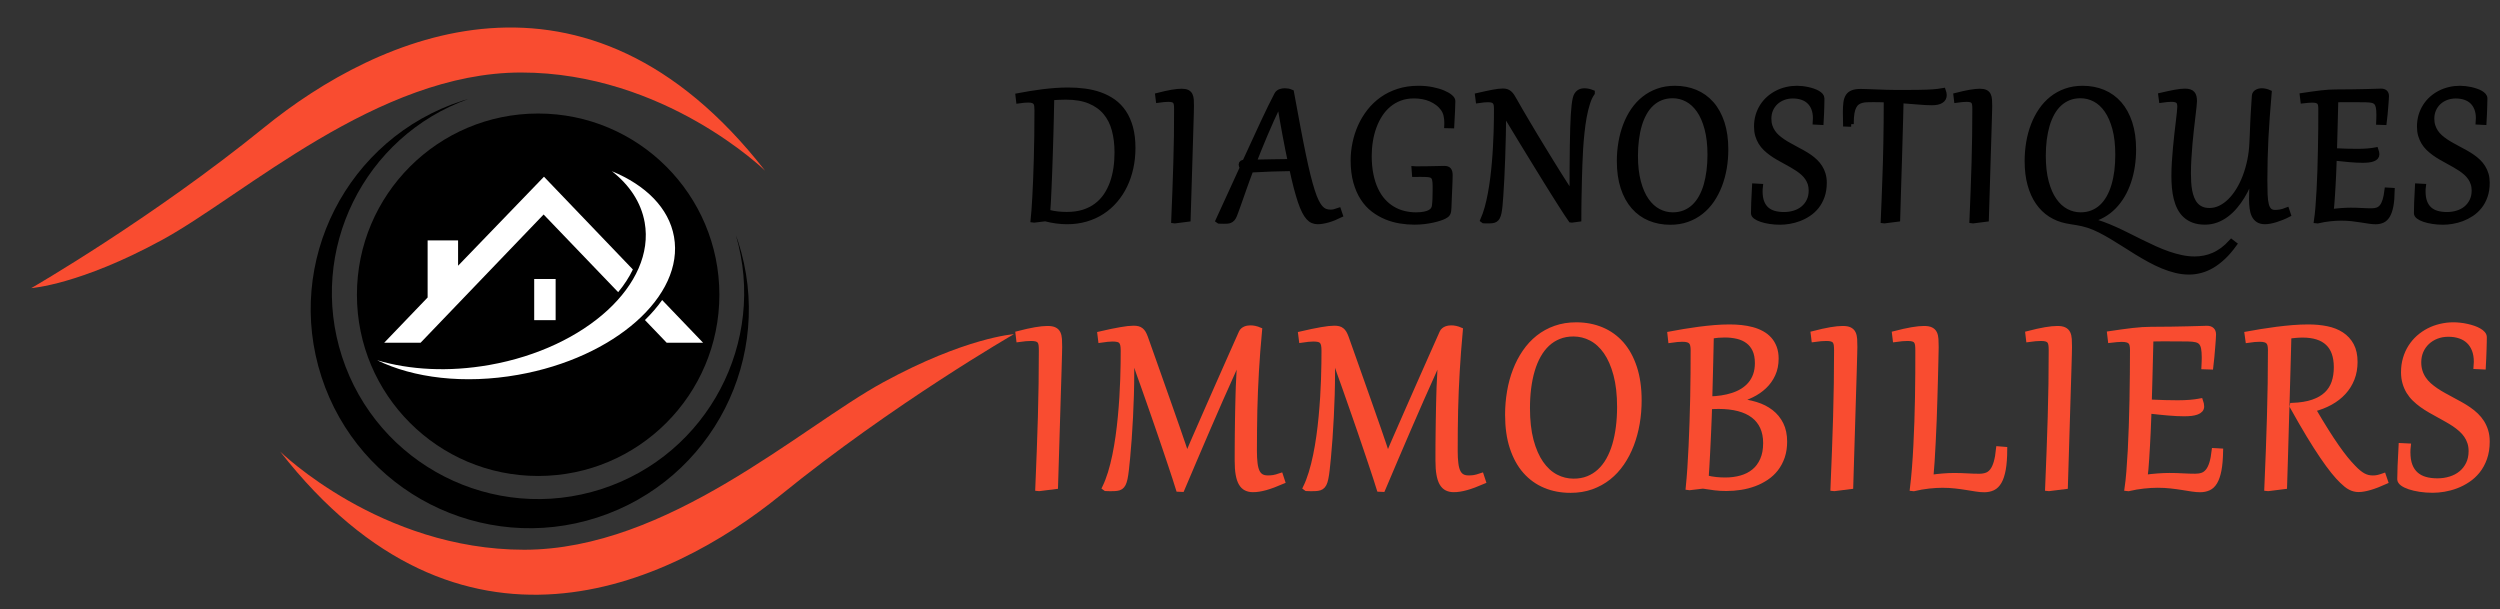 <?xml version="1.0" encoding="utf-8"?>
<!-- Generator: Adobe Illustrator 16.0.0, SVG Export Plug-In . SVG Version: 6.00 Build 0)  -->
<!DOCTYPE svg PUBLIC "-//W3C//DTD SVG 1.1//EN" "http://www.w3.org/Graphics/SVG/1.1/DTD/svg11.dtd">
<svg version="1.1" id="Calque_1" xmlns="http://www.w3.org/2000/svg" xmlns:xlink="http://www.w3.org/1999/xlink" x="0px" y="0px"
	 width="238px" height="58px" viewBox="0 0 238 58" enable-background="new 0 0 238 58" xml:space="preserve">
<rect x="0" y="0" width="238" height="58" fill="#333333" stroke="none"/>
<g>
	<g>
		<g>
			<path stroke="#000000" stroke-width="0.5" stroke-miterlimit="10" d="M96.925,9.12c0.374-0.071,0.759-0.139,1.153-0.204
				c0.395-0.066,0.794-0.123,1.195-0.173c0.402-0.048,0.806-0.089,1.209-0.118c0.404-0.029,0.803-0.045,1.198-0.045
				c0.551,0,1.084,0.033,1.602,0.103c0.516,0.069,1.002,0.185,1.458,0.349c0.457,0.165,0.877,0.384,1.259,0.656
				c0.379,0.274,0.706,0.613,0.979,1.021c0.273,0.406,0.486,0.891,0.639,1.447c0.151,0.557,0.228,1.2,0.228,1.93
				c0,0.656-0.065,1.286-0.197,1.887c-0.13,0.602-0.32,1.162-0.571,1.68c-0.248,0.518-0.556,0.99-0.917,1.412
				c-0.361,0.424-0.774,0.786-1.238,1.088c-0.463,0.303-0.975,0.534-1.534,0.698s-1.159,0.246-1.801,0.246
				c-0.332,0-0.668-0.023-1.01-0.069c-0.343-0.045-0.699-0.115-1.07-0.211l-1.046,0.127l-0.096-0.011
				c0.024-0.226,0.051-0.524,0.079-0.897c0.028-0.371,0.056-0.805,0.082-1.299c0.026-0.492,0.052-1.043,0.077-1.646
				c0.024-0.605,0.046-1.256,0.065-1.953c0.019-0.697,0.034-1.43,0.045-2.203c0.011-0.771,0.016-1.574,0.016-2.406
				c0-0.17-0.007-0.318-0.021-0.445c-0.015-0.127-0.05-0.232-0.108-0.316c-0.059-0.085-0.146-0.148-0.26-0.191
				s-0.271-0.063-0.468-0.063c-0.233,0-0.53,0.026-0.894,0.079L96.925,9.12z M100.116,9.293c-0.004,0.178-0.009,0.439-0.017,0.789
				c-0.007,0.348-0.015,0.756-0.026,1.22c-0.011,0.464-0.022,0.97-0.039,1.519s-0.033,1.108-0.051,1.682
				c-0.018,0.572-0.036,1.144-0.058,1.712c-0.021,0.567-0.042,1.104-0.064,1.608c-0.021,0.504-0.042,0.961-0.065,1.372
				c-0.022,0.411-0.045,0.745-0.066,1.003c0.35,0.092,0.671,0.152,0.966,0.183c0.294,0.03,0.585,0.044,0.87,0.044
				c0.593,0,1.123-0.073,1.59-0.221c0.467-0.149,0.878-0.356,1.231-0.623c0.354-0.266,0.657-0.582,0.906-0.949
				c0.247-0.366,0.45-0.769,0.608-1.205c0.156-0.438,0.271-0.904,0.344-1.397s0.107-0.999,0.107-1.519
				c0-0.775-0.085-1.486-0.257-2.132c-0.17-0.646-0.449-1.2-0.835-1.667c-0.386-0.465-0.89-0.826-1.511-1.086
				c-0.62-0.26-1.378-0.389-2.273-0.389c-0.224,0-0.447,0.005-0.673,0.016C100.578,9.262,100.348,9.276,100.116,9.293z"/>
			<path stroke="#000000" stroke-width="0.5" stroke-miterlimit="10" d="M112.022,10.373c0-0.166-0.007-0.309-0.023-0.426
				c-0.016-0.117-0.053-0.215-0.108-0.289c-0.057-0.074-0.136-0.128-0.241-0.16c-0.104-0.033-0.242-0.051-0.415-0.051
				c-0.117,0-0.259,0.006-0.428,0.02c-0.17,0.012-0.345,0.032-0.528,0.06l-0.054-0.438c0.517-0.134,0.963-0.232,1.335-0.297
				c0.373-0.063,0.681-0.094,0.925-0.094c0.232,0,0.411,0.03,0.537,0.092c0.124,0.061,0.216,0.153,0.274,0.275
				c0.058,0.121,0.091,0.27,0.104,0.446c0.009,0.177,0.014,0.378,0.014,0.603c0,0.078-0.004,0.285-0.012,0.623
				c-0.01,0.336-0.022,0.768-0.038,1.295s-0.034,1.133-0.054,1.817c-0.021,0.685-0.044,1.412-0.066,2.183
				c-0.023,0.771-0.047,1.566-0.072,2.387c-0.024,0.823-0.049,1.636-0.075,2.44l-1.253,0.159l-0.095-0.012
				c0.041-1.012,0.078-1.97,0.114-2.875c0.033-0.904,0.061-1.783,0.087-2.64c0.024-0.854,0.044-1.701,0.057-2.538
				C112.017,12.114,112.022,11.256,112.022,10.373z"/>
			<path stroke="#000000" stroke-width="0.5" stroke-miterlimit="10" d="M118.415,17.98c-0.127,0.359-0.237,0.673-0.329,0.939
				c-0.094,0.267-0.175,0.498-0.247,0.695c-0.07,0.197-0.131,0.367-0.185,0.51c-0.053,0.144-0.102,0.272-0.148,0.389
				c-0.057,0.135-0.118,0.238-0.19,0.313c-0.07,0.073-0.146,0.127-0.228,0.161c-0.08,0.033-0.168,0.053-0.265,0.058
				c-0.095,0.005-0.194,0.008-0.302,0.008c-0.059,0-0.133-0.001-0.225-0.003c-0.09-0.001-0.17-0.004-0.243-0.008l-0.076-0.053
				c0.424-0.916,0.824-1.793,1.205-2.629c0.377-0.837,0.743-1.637,1.097-2.401c-0.073-0.117-0.11-0.214-0.11-0.291
				c0-0.141,0.112-0.214,0.337-0.218c0.646-1.418,1.223-2.666,1.727-3.746c0.504-1.082,0.948-1.986,1.33-2.713
				c0.038-0.067,0.082-0.123,0.141-0.166c0.057-0.045,0.118-0.08,0.183-0.103c0.068-0.024,0.141-0.044,0.214-0.054
				c0.074-0.011,0.146-0.017,0.215-0.017c0.104,0,0.202,0.009,0.301,0.026c0.1,0.02,0.207,0.053,0.319,0.102
				c0.223,1.223,0.426,2.324,0.612,3.303c0.183,0.979,0.356,1.852,0.515,2.616c0.158,0.766,0.31,1.434,0.449,2.003
				c0.143,0.569,0.277,1.057,0.409,1.465c0.127,0.407,0.259,0.744,0.389,1.008c0.133,0.265,0.265,0.473,0.406,0.625
				c0.138,0.151,0.286,0.257,0.442,0.316c0.152,0.061,0.323,0.09,0.507,0.09c0.12,0,0.242-0.013,0.366-0.041
				c0.122-0.029,0.26-0.07,0.407-0.123l0.147,0.434c-0.406,0.202-0.796,0.355-1.162,0.461c-0.373,0.105-0.701,0.159-0.987,0.159
				c-0.161,0-0.313-0.03-0.458-0.091c-0.143-0.059-0.279-0.162-0.412-0.309c-0.132-0.146-0.26-0.344-0.385-0.591
				c-0.126-0.246-0.253-0.557-0.379-0.931s-0.255-0.819-0.394-1.336c-0.133-0.516-0.274-1.116-0.421-1.801
				c-0.651,0.007-1.298,0.022-1.934,0.045c-0.638,0.023-1.294,0.054-1.977,0.092c-0.136,0.363-0.262,0.697-0.372,1
				C118.593,17.48,118.496,17.748,118.415,17.98z M122.85,15.389c-0.074-0.35-0.155-0.736-0.24-1.162
				c-0.083-0.425-0.17-0.874-0.26-1.349c-0.085-0.475-0.177-0.97-0.269-1.483c-0.092-0.516-0.181-1.037-0.268-1.567h-0.033
				c-0.506,1.052-0.963,2.052-1.359,3.001c-0.399,0.947-0.755,1.82-1.063,2.619c0.605-0.016,1.193-0.025,1.762-0.035
				C121.687,15.403,122.265,15.396,122.85,15.389z"/>
			<path stroke="#000000" stroke-width="0.5" stroke-miterlimit="10" d="M135.03,8.416c0.478,0,0.915,0.04,1.315,0.122
				c0.4,0.08,0.743,0.181,1.032,0.304c0.29,0.122,0.518,0.252,0.679,0.389c0.163,0.138,0.244,0.266,0.244,0.381
				c0,0.242-0.01,0.559-0.03,0.947c-0.02,0.387-0.042,0.857-0.072,1.407l-0.458-0.011c0.002-0.049,0.007-0.098,0.007-0.143
				c0.002-0.047,0.002-0.095,0.002-0.144c-0.002-0.243-0.028-0.478-0.079-0.7c-0.049-0.225-0.143-0.434-0.278-0.627
				c-0.146-0.201-0.316-0.377-0.518-0.529c-0.198-0.152-0.417-0.28-0.654-0.384c-0.239-0.104-0.493-0.182-0.766-0.232
				c-0.272-0.052-0.549-0.076-0.835-0.076c-0.494,0-0.941,0.073-1.346,0.225c-0.397,0.15-0.76,0.357-1.077,0.624
				c-0.317,0.266-0.593,0.58-0.825,0.941c-0.234,0.361-0.428,0.755-0.58,1.18c-0.154,0.424-0.268,0.872-0.341,1.341
				c-0.076,0.47-0.112,0.942-0.112,1.419c0,0.658,0.055,1.256,0.167,1.789c0.107,0.535,0.262,1.01,0.459,1.426
				c0.197,0.417,0.432,0.775,0.707,1.078c0.271,0.301,0.573,0.55,0.904,0.745c0.328,0.196,0.682,0.34,1.058,0.434
				c0.374,0.093,0.761,0.142,1.161,0.142c0.316,0,0.586-0.023,0.804-0.068c0.22-0.043,0.398-0.104,0.533-0.179
				c0.139-0.075,0.242-0.167,0.31-0.271c0.069-0.104,0.11-0.215,0.126-0.33c0.025-0.211,0.046-0.445,0.055-0.701
				s0.014-0.506,0.014-0.754v-0.477c0-0.26-0.021-0.464-0.057-0.61c-0.038-0.146-0.104-0.255-0.2-0.329
				c-0.097-0.071-0.231-0.115-0.404-0.131c-0.174-0.016-0.396-0.023-0.668-0.023h-0.26c-0.045,0-0.098,0-0.157,0.002
				s-0.135,0.002-0.222,0.002l-0.038-0.518c0.057,0.004,0.108,0.006,0.153,0.006c0.047,0,0.087,0,0.123,0h0.228
				c0.232,0,0.479-0.002,0.738-0.006c0.262-0.004,0.507-0.008,0.734-0.014c0.228-0.004,0.424-0.009,0.591-0.013
				c0.165-0.004,0.27-0.006,0.312-0.006c0.19,0,0.326,0.048,0.41,0.144c0.082,0.095,0.124,0.26,0.124,0.49
				c0,0.146-0.005,0.327-0.013,0.547c-0.011,0.217-0.021,0.463-0.029,0.732c-0.01,0.27-0.022,0.561-0.038,0.87
				c-0.015,0.31-0.027,0.628-0.036,0.952c-0.003,0.127-0.014,0.233-0.028,0.32c-0.012,0.086-0.038,0.159-0.071,0.219
				c-0.031,0.061-0.077,0.113-0.134,0.156c-0.057,0.045-0.129,0.088-0.217,0.13c-0.102,0.053-0.248,0.11-0.435,0.171
				c-0.187,0.063-0.403,0.12-0.653,0.176c-0.249,0.055-0.521,0.1-0.817,0.135c-0.298,0.035-0.603,0.053-0.924,0.053
				c-0.438,0-0.886-0.037-1.342-0.111c-0.458-0.074-0.9-0.198-1.331-0.375c-0.429-0.177-0.837-0.41-1.22-0.701
				c-0.384-0.292-0.717-0.654-0.998-1.09c-0.284-0.436-0.509-0.949-0.675-1.539c-0.166-0.591-0.251-1.275-0.251-2.051
				c0-0.55,0.058-1.102,0.175-1.656c0.113-0.553,0.287-1.084,0.514-1.592c0.23-0.508,0.517-0.98,0.859-1.42
				c0.344-0.439,0.745-0.82,1.203-1.146c0.461-0.325,0.977-0.581,1.55-0.765C133.706,8.508,134.338,8.416,135.03,8.416z"/>
			<path stroke="#000000" stroke-width="0.5" stroke-miterlimit="10" d="M144.2,9.602c0.159,0.289,0.345,0.61,0.551,0.965
				c0.207,0.355,0.427,0.729,0.66,1.121c0.231,0.394,0.474,0.8,0.726,1.219c0.252,0.42,0.509,0.842,0.769,1.265
				c0.258,0.423,0.514,0.842,0.769,1.255c0.254,0.412,0.499,0.807,0.739,1.188c0.238,0.379,0.462,0.734,0.677,1.065
				c0.214,0.331,0.405,0.628,0.578,0.889c0-0.944,0.004-1.806,0.007-2.581c0.004-0.775,0.009-1.477,0.021-2.101
				c0.009-0.624,0.021-1.179,0.036-1.664c0.012-0.485,0.032-0.909,0.055-1.274c0.024-0.365,0.049-0.676,0.079-0.931
				c0.03-0.257,0.063-0.467,0.104-0.632c0.031-0.142,0.077-0.259,0.136-0.354c0.058-0.092,0.123-0.167,0.201-0.224
				c0.077-0.057,0.157-0.097,0.248-0.12c0.091-0.022,0.184-0.034,0.282-0.034c0.237,0,0.481,0.052,0.737,0.154V8.86
				c-0.174,0.243-0.325,0.561-0.447,0.952c-0.127,0.392-0.232,0.826-0.322,1.303c-0.086,0.479-0.157,0.982-0.212,1.512
				c-0.058,0.529-0.099,1.054-0.132,1.573c-0.031,0.521-0.054,1.021-0.07,1.5c-0.016,0.479-0.027,0.908-0.04,1.286
				c-0.007,0.332-0.013,0.654-0.02,0.971c-0.008,0.315-0.016,0.631-0.021,0.947c-0.004,0.314-0.011,0.635-0.013,0.957
				c-0.005,0.322-0.005,0.654-0.005,0.997l-0.645,0.085l-0.097-0.011c-0.106-0.149-0.239-0.347-0.404-0.595
				c-0.164-0.249-0.348-0.533-0.551-0.855c-0.205-0.32-0.429-0.672-0.667-1.053c-0.236-0.381-0.483-0.777-0.741-1.189
				c-0.253-0.413-0.515-0.834-0.78-1.265c-0.264-0.431-0.526-0.857-0.786-1.28c-0.257-0.423-0.508-0.836-0.757-1.238
				c-0.244-0.401-0.474-0.779-0.688-1.135c-0.214-0.354-0.41-0.678-0.588-0.971c-0.176-0.292-0.326-0.541-0.449-0.746
				c-0.005,0.781-0.018,1.539-0.034,2.277c-0.016,0.739-0.035,1.449-0.061,2.13s-0.052,1.327-0.081,1.939
				c-0.029,0.611-0.063,1.18-0.1,1.706c-0.023,0.37-0.05,0.685-0.075,0.945c-0.029,0.262-0.059,0.48-0.094,0.654
				c-0.038,0.175-0.085,0.313-0.14,0.415s-0.122,0.18-0.205,0.231c-0.079,0.05-0.177,0.083-0.288,0.096
				c-0.113,0.016-0.248,0.021-0.403,0.021h-0.144c-0.027,0-0.063,0-0.105-0.002c-0.042-0.002-0.096-0.004-0.164-0.008l-0.073-0.053
				c0.15-0.342,0.285-0.725,0.405-1.147c0.117-0.424,0.22-0.873,0.308-1.347c0.09-0.475,0.166-0.965,0.23-1.471
				c0.066-0.506,0.117-1.014,0.16-1.521c0.045-0.508,0.08-1.008,0.104-1.499c0.027-0.492,0.048-0.962,0.062-1.405
				c0.016-0.443,0.023-0.856,0.027-1.238c0.003-0.381,0.005-0.713,0.005-0.994c0-0.151-0.013-0.281-0.034-0.389
				c-0.025-0.107-0.066-0.195-0.13-0.264c-0.062-0.07-0.142-0.121-0.248-0.152c-0.107-0.031-0.244-0.047-0.413-0.047
				c-0.121,0-0.254,0.008-0.405,0.021c-0.15,0.014-0.32,0.035-0.511,0.064l-0.059-0.467c0.296-0.067,0.564-0.127,0.804-0.18
				c0.239-0.054,0.458-0.098,0.652-0.133c0.193-0.035,0.367-0.062,0.526-0.082c0.155-0.02,0.298-0.029,0.426-0.029
				c0.132,0,0.244,0.018,0.341,0.049c0.096,0.031,0.188,0.082,0.271,0.153c0.082,0.069,0.161,0.164,0.244,0.282
				C144.017,9.283,144.103,9.428,144.2,9.602z"/>
			<path stroke="#000000" stroke-width="0.5" stroke-miterlimit="10" d="M159.013,21.148c-0.709,0-1.358-0.123-1.952-0.369
				c-0.593-0.247-1.103-0.613-1.531-1.102c-0.427-0.486-0.762-1.092-0.998-1.816c-0.239-0.725-0.359-1.566-0.359-2.527
				c0-0.605,0.05-1.197,0.149-1.776c0.099-0.578,0.247-1.124,0.444-1.637c0.197-0.515,0.442-0.985,0.734-1.413
				c0.293-0.429,0.636-0.797,1.028-1.108c0.391-0.311,0.829-0.552,1.316-0.724c0.487-0.174,1.02-0.26,1.602-0.26
				c0.709,0,1.361,0.123,1.951,0.369c0.594,0.248,1.105,0.614,1.533,1.102c0.429,0.486,0.76,1.093,1,1.819
				c0.236,0.727,0.355,1.567,0.355,2.523c0,0.606-0.049,1.2-0.146,1.778c-0.101,0.578-0.25,1.123-0.446,1.637
				c-0.198,0.513-0.442,0.984-0.734,1.413c-0.294,0.429-0.635,0.798-1.028,1.108c-0.39,0.31-0.831,0.553-1.317,0.723
				C160.13,21.063,159.594,21.148,159.013,21.148z M159.25,20.463c0.411,0,0.781-0.068,1.117-0.203
				c0.334-0.133,0.633-0.322,0.897-0.564c0.262-0.244,0.489-0.539,0.685-0.885c0.192-0.346,0.354-0.73,0.48-1.156
				c0.122-0.425,0.216-0.882,0.278-1.372c0.063-0.489,0.095-1.005,0.095-1.544c0-0.961-0.097-1.793-0.285-2.5
				s-0.444-1.293-0.769-1.757c-0.326-0.463-0.704-0.809-1.137-1.036c-0.431-0.229-0.89-0.342-1.378-0.342
				c-0.409,0-0.779,0.068-1.115,0.201c-0.337,0.135-0.636,0.323-0.897,0.566c-0.263,0.242-0.492,0.537-0.685,0.884
				c-0.194,0.345-0.354,0.729-0.479,1.155s-0.218,0.883-0.279,1.375c-0.063,0.492-0.095,1.006-0.095,1.541
				c0,0.961,0.095,1.793,0.285,2.501c0.187,0.707,0.443,1.293,0.768,1.756c0.327,0.464,0.704,0.81,1.135,1.037
				C158.304,20.348,158.764,20.463,159.25,20.463z"/>
			<path stroke="#000000" stroke-width="0.5" stroke-miterlimit="10" d="M167.577,17.748c-0.01,0.084-0.018,0.165-0.021,0.243
				c-0.004,0.077-0.007,0.155-0.007,0.233c0,0.4,0.055,0.742,0.163,1.023c0.106,0.279,0.26,0.508,0.459,0.685
				c0.201,0.177,0.44,0.304,0.721,0.384c0.28,0.078,0.595,0.119,0.941,0.119c0.351,0,0.684-0.049,0.998-0.146
				c0.313-0.096,0.588-0.242,0.827-0.436c0.237-0.195,0.428-0.435,0.568-0.723c0.142-0.287,0.21-0.619,0.21-0.996
				c0-0.24-0.032-0.461-0.095-0.658c-0.068-0.201-0.156-0.383-0.271-0.551c-0.115-0.169-0.251-0.322-0.406-0.464
				c-0.158-0.14-0.329-0.273-0.516-0.399c-0.185-0.125-0.379-0.244-0.582-0.359c-0.206-0.115-0.412-0.23-0.625-0.347
				c-0.223-0.12-0.442-0.243-0.665-0.37c-0.22-0.127-0.431-0.264-0.63-0.407c-0.202-0.146-0.388-0.302-0.563-0.468
				c-0.171-0.168-0.323-0.354-0.446-0.559c-0.126-0.204-0.225-0.431-0.297-0.678c-0.071-0.246-0.107-0.52-0.107-0.819
				c0-0.374,0.046-0.723,0.142-1.046c0.095-0.322,0.229-0.617,0.398-0.887c0.174-0.271,0.377-0.512,0.616-0.724
				c0.236-0.212,0.499-0.39,0.782-0.536c0.282-0.146,0.587-0.258,0.91-0.334c0.321-0.076,0.653-0.113,0.992-0.113
				c0.153,0,0.319,0.01,0.496,0.029s0.352,0.049,0.528,0.086c0.177,0.039,0.347,0.086,0.507,0.141
				c0.16,0.056,0.301,0.117,0.425,0.188c0.124,0.07,0.222,0.147,0.297,0.233c0.074,0.084,0.11,0.174,0.11,0.27
				c0,0.102-0.003,0.23-0.005,0.383c-0.004,0.153-0.007,0.328-0.011,0.523c-0.008,0.196-0.016,0.41-0.024,0.641
				c-0.012,0.23-0.023,0.477-0.038,0.732l-0.534-0.027c0.009-0.126,0.015-0.248,0.015-0.364c0-0.349-0.053-0.655-0.156-0.923
				c-0.103-0.266-0.25-0.488-0.439-0.666c-0.188-0.18-0.415-0.313-0.682-0.402s-0.561-0.135-0.886-0.135
				c-0.326,0-0.626,0.055-0.908,0.161c-0.279,0.107-0.521,0.257-0.728,0.449c-0.204,0.192-0.365,0.421-0.481,0.685
				c-0.115,0.266-0.172,0.557-0.172,0.874c0,0.258,0.031,0.491,0.098,0.7c0.066,0.211,0.161,0.403,0.28,0.58
				c0.114,0.176,0.257,0.336,0.419,0.481c0.163,0.144,0.34,0.281,0.529,0.409c0.189,0.129,0.391,0.252,0.604,0.367
				c0.213,0.117,0.425,0.233,0.64,0.351c0.223,0.116,0.441,0.235,0.663,0.359s0.432,0.255,0.634,0.394
				c0.2,0.139,0.387,0.291,0.556,0.455c0.173,0.165,0.319,0.346,0.445,0.545c0.127,0.199,0.225,0.418,0.296,0.658
				c0.072,0.24,0.11,0.508,0.11,0.799c0,0.484-0.067,0.912-0.199,1.285c-0.133,0.375-0.312,0.701-0.531,0.977
				c-0.223,0.277-0.479,0.512-0.767,0.701c-0.285,0.191-0.584,0.344-0.896,0.461c-0.309,0.116-0.62,0.199-0.93,0.251
				s-0.597,0.077-0.861,0.077c-0.352,0-0.678-0.023-0.985-0.072c-0.307-0.047-0.576-0.109-0.806-0.188
				c-0.233-0.078-0.414-0.166-0.547-0.268c-0.131-0.1-0.197-0.203-0.197-0.309c0-0.236,0.007-0.576,0.024-1.016
				c0.014-0.441,0.042-0.965,0.076-1.572L167.577,17.748z"/>
			<path stroke="#000000" stroke-width="0.5" stroke-miterlimit="10" d="M176.231,11.817l-0.523-0.017
				c-0.01-0.426-0.017-0.805-0.017-1.137c0-0.342,0.017-0.636,0.048-0.881c0.032-0.246,0.097-0.446,0.198-0.605
				c0.101-0.159,0.246-0.275,0.44-0.349c0.189-0.075,0.446-0.112,0.764-0.112c0.198,0,0.431,0.007,0.69,0.018
				c0.263,0.009,0.536,0.02,0.825,0.03c0.29,0.011,0.589,0.021,0.893,0.032c0.307,0.011,0.601,0.016,0.888,0.016
				c0.479,0,0.902,0,1.268-0.002c0.369-0.002,0.694-0.004,0.979-0.008c0.288-0.005,0.536-0.01,0.751-0.018
				c0.218-0.006,0.413-0.017,0.59-0.031c0.18-0.014,0.345-0.029,0.497-0.049c0.153-0.021,0.312-0.045,0.47-0.072
				c0.059,0.17,0.089,0.309,0.089,0.418c0,0.232-0.096,0.412-0.294,0.533c-0.195,0.125-0.485,0.186-0.868,0.186
				c-0.365,0-0.792-0.021-1.283-0.065c-0.493-0.044-1.046-0.087-1.664-0.13c-0.011,0.522-0.024,1.08-0.04,1.672
				c-0.018,0.592-0.03,1.205-0.052,1.838c-0.016,0.634-0.033,1.281-0.054,1.942c-0.02,0.661-0.04,1.323-0.063,1.983
				c-0.02,0.661-0.039,1.316-0.059,1.965c-0.021,0.649-0.04,1.277-0.056,1.884l-1.254,0.159l-0.097-0.012
				c0.029-0.673,0.059-1.32,0.081-1.938s0.047-1.228,0.066-1.821c0.023-0.598,0.044-1.191,0.061-1.787
				c0.018-0.594,0.031-1.205,0.042-1.832c0.009-0.629,0.021-1.281,0.027-1.961c0.008-0.679,0.01-1.4,0.01-2.166
				c-0.201-0.006-0.406-0.012-0.613-0.019c-0.21-0.005-0.42-0.007-0.636-0.007c-0.215,0-0.418,0.002-0.602,0.01
				c-0.188,0.008-0.36,0.031-0.514,0.074c-0.156,0.043-0.296,0.107-0.419,0.199c-0.123,0.088-0.228,0.217-0.311,0.38
				c-0.087,0.163-0.151,0.373-0.193,0.627c-0.044,0.255-0.066,0.563-0.066,0.931V11.817z"/>
			<path stroke="#000000" stroke-width="0.5" stroke-miterlimit="10" d="M188.016,10.373c0-0.166-0.008-0.309-0.025-0.426
				c-0.014-0.117-0.052-0.215-0.109-0.289c-0.055-0.074-0.135-0.128-0.238-0.16c-0.104-0.033-0.242-0.051-0.416-0.051
				c-0.116,0-0.26,0.006-0.43,0.02c-0.168,0.012-0.346,0.032-0.528,0.06l-0.052-0.438c0.519-0.134,0.963-0.232,1.334-0.297
				c0.373-0.063,0.682-0.094,0.924-0.094c0.232,0,0.414,0.03,0.536,0.092c0.127,0.061,0.218,0.153,0.276,0.275
				c0.059,0.121,0.093,0.27,0.103,0.446c0.013,0.177,0.018,0.378,0.018,0.603c0,0.078-0.005,0.285-0.015,0.623
				c-0.008,0.336-0.02,0.768-0.037,1.295c-0.016,0.527-0.032,1.133-0.055,1.817s-0.046,1.412-0.067,2.183s-0.046,1.566-0.07,2.387
				c-0.025,0.823-0.05,1.636-0.075,2.44l-1.253,0.159l-0.096-0.012c0.043-1.012,0.081-1.97,0.113-2.875
				c0.034-0.904,0.063-1.783,0.088-2.64c0.025-0.854,0.043-1.701,0.055-2.538C188.008,12.114,188.016,11.256,188.016,10.373z"/>
			<path stroke="#000000" stroke-width="0.5" stroke-miterlimit="10" d="M212.702,23.244c-0.349,0.483-0.7,0.892-1.057,1.227
				c-0.358,0.336-0.715,0.608-1.073,0.818c-0.361,0.21-0.724,0.362-1.088,0.457c-0.367,0.096-0.729,0.143-1.093,0.143
				c-0.411,0-0.828-0.051-1.245-0.152c-0.418-0.104-0.836-0.239-1.249-0.411c-0.414-0.171-0.828-0.369-1.241-0.595
				c-0.411-0.226-0.821-0.463-1.228-0.711c-0.403-0.249-0.809-0.5-1.205-0.757c-0.399-0.256-0.791-0.499-1.178-0.73
				c-0.386-0.23-0.767-0.44-1.141-0.63c-0.374-0.188-0.738-0.34-1.095-0.457c-0.197-0.063-0.385-0.115-0.568-0.156
				c-0.181-0.04-0.358-0.074-0.529-0.104c-0.17-0.028-0.338-0.055-0.499-0.079c-0.162-0.024-0.317-0.053-0.473-0.085
				c-0.561-0.111-1.069-0.315-1.531-0.61c-0.459-0.294-0.853-0.681-1.181-1.156c-0.329-0.476-0.582-1.04-0.762-1.694
				c-0.182-0.654-0.27-1.396-0.27-2.227c0-0.605,0.049-1.197,0.146-1.776c0.098-0.578,0.246-1.124,0.444-1.637
				c0.198-0.515,0.442-0.985,0.737-1.413c0.29-0.429,0.635-0.797,1.025-1.108c0.393-0.311,0.829-0.552,1.315-0.724
				c0.488-0.174,1.021-0.26,1.604-0.26c0.708,0,1.359,0.123,1.952,0.369c0.594,0.248,1.102,0.614,1.533,1.102
				c0.427,0.486,0.76,1.093,0.998,1.819c0.237,0.727,0.357,1.567,0.357,2.523c0,0.54-0.039,1.067-0.116,1.581
				c-0.079,0.516-0.194,1.006-0.351,1.469c-0.155,0.465-0.347,0.896-0.582,1.298c-0.236,0.403-0.508,0.763-0.816,1.079
				c-0.309,0.318-0.655,0.588-1.043,0.809c-0.386,0.219-0.81,0.381-1.272,0.483v0.042c0.393,0.081,0.791,0.195,1.196,0.344
				c0.404,0.148,0.815,0.315,1.229,0.503c0.416,0.187,0.832,0.387,1.251,0.598c0.421,0.212,0.844,0.423,1.269,0.632
				c0.425,0.211,0.85,0.41,1.275,0.604c0.425,0.192,0.846,0.361,1.271,0.508c0.423,0.146,0.842,0.264,1.261,0.352
				c0.417,0.088,0.834,0.133,1.246,0.133c0.312,0,0.618-0.029,0.918-0.088c0.302-0.058,0.599-0.151,0.895-0.279
				c0.296-0.13,0.581-0.298,0.866-0.506c0.281-0.209,0.555-0.461,0.824-0.757L212.702,23.244z M198.077,20.463
				c0.406,0,0.78-0.068,1.114-0.203c0.336-0.133,0.635-0.322,0.896-0.564c0.262-0.244,0.491-0.539,0.686-0.885
				c0.195-0.346,0.354-0.73,0.479-1.156c0.126-0.425,0.22-0.882,0.283-1.372c0.06-0.489,0.09-1.005,0.09-1.544
				c0-0.961-0.093-1.793-0.282-2.5c-0.19-0.707-0.446-1.293-0.771-1.757c-0.321-0.463-0.701-0.809-1.132-1.036
				c-0.434-0.229-0.894-0.342-1.38-0.342c-0.407,0-0.781,0.068-1.115,0.201c-0.335,0.135-0.634,0.323-0.896,0.566
				c-0.264,0.242-0.491,0.537-0.688,0.884c-0.191,0.345-0.354,0.729-0.479,1.155c-0.123,0.426-0.218,0.883-0.28,1.375
				c-0.061,0.492-0.092,1.006-0.092,1.541c0,0.961,0.094,1.793,0.283,2.501c0.189,0.707,0.443,1.293,0.771,1.756
				c0.323,0.464,0.702,0.81,1.135,1.037S197.589,20.463,198.077,20.463z"/>
			<path stroke="#000000" stroke-width="0.5" stroke-miterlimit="10" d="M216.016,8.808c-0.067,0.782-0.131,1.53-0.179,2.24
				c-0.053,0.71-0.096,1.403-0.132,2.079c-0.034,0.675-0.059,1.344-0.075,2.006c-0.016,0.66-0.026,1.331-0.026,2.012
				c0,0.529,0.008,0.987,0.022,1.375c0.015,0.389,0.055,0.709,0.119,0.963c0.065,0.254,0.165,0.443,0.296,0.566
				c0.134,0.123,0.316,0.186,0.553,0.186c0.143,0,0.3-0.014,0.475-0.042c0.18-0.029,0.39-0.091,0.631-0.186l0.139,0.417
				c-0.19,0.1-0.385,0.189-0.588,0.271c-0.2,0.08-0.398,0.15-0.588,0.211c-0.192,0.061-0.379,0.106-0.555,0.14
				c-0.177,0.033-0.336,0.051-0.476,0.051c-0.266,0-0.479-0.054-0.646-0.159c-0.165-0.105-0.296-0.254-0.388-0.444
				c-0.094-0.19-0.157-0.417-0.189-0.682c-0.035-0.266-0.053-0.557-0.053-0.874c0-0.349,0.011-0.717,0.027-1.105
				c0.019-0.389,0.041-0.79,0.068-1.206l-0.054-0.011c-0.11,0.342-0.246,0.692-0.404,1.051c-0.16,0.357-0.342,0.705-0.547,1.039
				c-0.205,0.336-0.431,0.65-0.68,0.943c-0.248,0.295-0.521,0.555-0.815,0.775c-0.295,0.223-0.61,0.397-0.951,0.524
				c-0.341,0.126-0.704,0.19-1.094,0.19c-0.409,0-0.765-0.057-1.068-0.169c-0.303-0.112-0.564-0.269-0.782-0.469
				c-0.219-0.198-0.399-0.436-0.54-0.712c-0.142-0.274-0.253-0.576-0.333-0.902s-0.137-0.67-0.169-1.033s-0.047-0.733-0.047-1.111
				c0-0.404,0.013-0.833,0.041-1.283c0.028-0.449,0.063-0.899,0.104-1.351c0.04-0.452,0.085-0.89,0.134-1.313
				c0.05-0.423,0.094-0.812,0.137-1.164c0.039-0.352,0.074-0.655,0.102-0.911c0.028-0.252,0.042-0.435,0.042-0.549
				c0-0.12-0.011-0.225-0.031-0.318c-0.021-0.09-0.063-0.166-0.126-0.226c-0.062-0.061-0.144-0.105-0.248-0.136
				c-0.107-0.029-0.244-0.045-0.414-0.045c-0.121,0-0.255,0.007-0.41,0.021c-0.152,0.014-0.329,0.035-0.521,0.063l-0.06-0.449
				c0.541-0.127,0.997-0.224,1.365-0.291c0.367-0.066,0.674-0.101,0.917-0.101c0.175,0,0.322,0.019,0.439,0.056
				c0.116,0.037,0.208,0.095,0.276,0.172c0.069,0.078,0.119,0.177,0.146,0.294c0.028,0.118,0.042,0.259,0.042,0.421
				c0,0.096-0.014,0.269-0.042,0.523c-0.026,0.254-0.064,0.561-0.105,0.92c-0.042,0.36-0.088,0.762-0.141,1.204
				c-0.05,0.442-0.096,0.903-0.139,1.38c-0.043,0.479-0.079,0.961-0.106,1.448c-0.027,0.485-0.043,0.954-0.043,1.401
				c0,0.278,0.009,0.561,0.024,0.846c0.017,0.287,0.048,0.559,0.098,0.82s0.12,0.506,0.212,0.736
				c0.093,0.229,0.211,0.428,0.36,0.598c0.146,0.168,0.33,0.303,0.547,0.398c0.219,0.098,0.476,0.146,0.773,0.146
				c0.358,0,0.702-0.08,1.032-0.24c0.332-0.161,0.644-0.384,0.936-0.671c0.289-0.288,0.559-0.631,0.803-1.029
				c0.246-0.398,0.458-0.837,0.638-1.313c0.181-0.476,0.325-0.982,0.438-1.521c0.11-0.537,0.179-1.088,0.202-1.652
				c0.01-0.217,0.021-0.426,0.031-0.629c0.007-0.205,0.016-0.414,0.026-0.628c0.006-0.213,0.016-0.435,0.026-0.664
				c0.012-0.229,0.025-0.475,0.036-0.737c0.016-0.264,0.032-0.547,0.053-0.85c0.021-0.304,0.039-0.637,0.065-0.999
				c0.005-0.078,0.026-0.146,0.068-0.204s0.097-0.106,0.163-0.146c0.065-0.037,0.139-0.066,0.217-0.087
				c0.083-0.02,0.166-0.029,0.25-0.029c0.103,0,0.215,0.014,0.339,0.04C215.788,8.719,215.906,8.758,216.016,8.808z"/>
			<path stroke="#000000" stroke-width="0.5" stroke-miterlimit="10" d="M220.952,10.346c0-0.146-0.013-0.273-0.034-0.38
				c-0.021-0.104-0.063-0.192-0.125-0.257c-0.063-0.064-0.149-0.111-0.258-0.143c-0.109-0.031-0.25-0.045-0.422-0.045
				c-0.115,0-0.241,0.006-0.382,0.019c-0.143,0.013-0.301,0.03-0.481,0.05l-0.06-0.491c0.346-0.054,0.668-0.101,0.964-0.14
				c0.295-0.041,0.573-0.076,0.832-0.107c0.259-0.029,0.502-0.051,0.727-0.066c0.229-0.014,0.441-0.021,0.642-0.021
				c0.559,0,1.087-0.005,1.586-0.013c0.497-0.01,0.94-0.018,1.327-0.025c0.386-0.01,0.704-0.02,0.95-0.027
				c0.251-0.01,0.403-0.014,0.457-0.014c0.164,0,0.288,0.039,0.375,0.113c0.085,0.076,0.13,0.193,0.13,0.353
				c0,0.063-0.008,0.187-0.02,0.37c-0.014,0.184-0.028,0.395-0.048,0.633c-0.019,0.238-0.04,0.488-0.064,0.752
				c-0.026,0.266-0.051,0.513-0.081,0.742l-0.507-0.017c0.005-0.134,0.014-0.259,0.016-0.375s0.005-0.226,0.005-0.328
				c0-0.296-0.019-0.536-0.052-0.722c-0.038-0.186-0.102-0.331-0.192-0.438c-0.095-0.105-0.223-0.177-0.387-0.217
				c-0.16-0.038-0.366-0.059-0.617-0.063c-0.349-0.003-0.655-0.008-0.922-0.009c-0.264-0.001-0.517-0.003-0.761-0.003h-0.279
				c-0.136,0-0.272,0.002-0.41,0.003c-0.143,0.001-0.31,0.007-0.506,0.015c-0.007,0.291-0.016,0.618-0.023,0.98
				c-0.009,0.361-0.02,0.748-0.029,1.161c-0.011,0.413-0.022,0.848-0.034,1.307c-0.014,0.458-0.025,0.931-0.04,1.417
				c0.455,0.021,0.859,0.037,1.212,0.046c0.352,0.009,0.679,0.013,0.978,0.013c0.363,0,0.687-0.012,0.966-0.035
				c0.279-0.021,0.547-0.059,0.796-0.107c0.058,0.154,0.085,0.293,0.085,0.418c0,0.103-0.03,0.188-0.094,0.26
				c-0.065,0.07-0.153,0.127-0.271,0.17c-0.115,0.046-0.259,0.077-0.425,0.096c-0.166,0.021-0.352,0.029-0.553,0.029
				c-0.364,0-0.777-0.02-1.236-0.061s-0.954-0.091-1.48-0.15c-0.006,0.205-0.015,0.451-0.024,0.737
				c-0.012,0.288-0.024,0.595-0.037,0.919c-0.015,0.324-0.031,0.656-0.051,0.997c-0.019,0.341-0.038,0.667-0.06,0.979
				c-0.019,0.312-0.041,0.599-0.063,0.856c-0.022,0.26-0.046,0.472-0.07,0.639c0.343-0.051,0.677-0.086,1.001-0.109
				c0.322-0.021,0.617-0.035,0.881-0.035c0.371,0,0.718,0.012,1.04,0.029c0.324,0.021,0.645,0.029,0.963,0.029
				c0.21,0,0.395-0.029,0.556-0.087c0.16-0.058,0.301-0.161,0.422-0.312c0.118-0.15,0.218-0.353,0.299-0.606
				c0.079-0.254,0.141-0.577,0.188-0.968l0.474,0.027c-0.01,0.592-0.052,1.08-0.124,1.465c-0.075,0.384-0.179,0.688-0.31,0.91
				c-0.135,0.221-0.294,0.375-0.483,0.462c-0.192,0.087-0.407,0.13-0.646,0.13c-0.189,0-0.399-0.018-0.63-0.053
				s-0.48-0.074-0.752-0.118c-0.271-0.046-0.565-0.085-0.882-0.12c-0.313-0.035-0.656-0.053-1.019-0.053
				c-0.32,0-0.674,0.02-1.06,0.061s-0.78,0.108-1.186,0.203l-0.097-0.01c0.053-0.353,0.1-0.779,0.141-1.281
				c0.039-0.5,0.077-1.049,0.108-1.642c0.03-0.595,0.057-1.222,0.08-1.88c0.02-0.66,0.038-1.326,0.05-1.998
				c0.015-0.672,0.025-1.336,0.03-1.994C220.95,11.559,220.952,10.936,220.952,10.346z"/>
			<path stroke="#000000" stroke-width="0.5" stroke-miterlimit="10" d="M230.691,17.748c-0.012,0.084-0.02,0.165-0.022,0.243
				c-0.002,0.077-0.004,0.155-0.004,0.233c0,0.4,0.054,0.742,0.16,1.023c0.108,0.279,0.262,0.508,0.459,0.685
				c0.2,0.177,0.44,0.304,0.722,0.384c0.279,0.078,0.594,0.119,0.944,0.119c0.348,0,0.679-0.049,0.993-0.146
				c0.314-0.096,0.592-0.242,0.829-0.436c0.238-0.195,0.426-0.435,0.567-0.723c0.141-0.287,0.213-0.619,0.213-0.996
				c0-0.24-0.032-0.461-0.1-0.658c-0.064-0.201-0.152-0.383-0.269-0.551c-0.113-0.169-0.25-0.322-0.407-0.464
				c-0.157-0.14-0.327-0.273-0.513-0.399c-0.186-0.125-0.381-0.244-0.586-0.359s-0.412-0.23-0.624-0.347
				c-0.222-0.12-0.442-0.243-0.662-0.37c-0.221-0.127-0.433-0.264-0.633-0.407c-0.201-0.146-0.389-0.302-0.562-0.468
				c-0.174-0.168-0.321-0.354-0.447-0.559c-0.124-0.204-0.223-0.431-0.297-0.678c-0.071-0.246-0.108-0.52-0.108-0.819
				c0-0.374,0.051-0.723,0.142-1.046c0.099-0.322,0.231-0.617,0.401-0.887c0.171-0.271,0.375-0.512,0.613-0.724
				c0.241-0.212,0.498-0.39,0.783-0.536c0.283-0.146,0.589-0.258,0.91-0.334c0.323-0.076,0.654-0.113,0.993-0.113
				c0.152,0,0.318,0.01,0.496,0.029c0.175,0.02,0.354,0.049,0.528,0.086c0.176,0.039,0.346,0.086,0.505,0.141
				c0.16,0.056,0.305,0.117,0.427,0.188c0.124,0.07,0.224,0.147,0.297,0.233c0.074,0.084,0.112,0.174,0.112,0.27
				c0,0.102-0.003,0.23-0.008,0.383c-0.002,0.153-0.008,0.328-0.013,0.523c-0.005,0.196-0.013,0.41-0.024,0.641
				c-0.011,0.23-0.021,0.477-0.037,0.732l-0.534-0.027c0.01-0.126,0.017-0.248,0.017-0.364c0-0.349-0.052-0.655-0.157-0.923
				c-0.104-0.266-0.25-0.488-0.438-0.666c-0.19-0.18-0.417-0.313-0.683-0.402c-0.267-0.09-0.563-0.135-0.887-0.135
				c-0.324,0-0.627,0.055-0.907,0.161c-0.28,0.107-0.523,0.257-0.727,0.449c-0.204,0.192-0.366,0.421-0.481,0.685
				c-0.116,0.266-0.175,0.557-0.175,0.874c0,0.258,0.034,0.491,0.102,0.7c0.066,0.211,0.158,0.403,0.276,0.58
				c0.117,0.176,0.26,0.336,0.42,0.481c0.163,0.144,0.339,0.281,0.528,0.409c0.193,0.129,0.394,0.252,0.604,0.367
				c0.213,0.117,0.425,0.233,0.642,0.351c0.222,0.116,0.443,0.235,0.663,0.359c0.219,0.124,0.433,0.255,0.631,0.394
				c0.202,0.139,0.39,0.291,0.56,0.455c0.172,0.165,0.32,0.346,0.445,0.545c0.124,0.199,0.223,0.418,0.296,0.658
				c0.072,0.24,0.107,0.508,0.107,0.799c0,0.484-0.064,0.912-0.198,1.285c-0.132,0.375-0.309,0.701-0.531,0.977
				c-0.222,0.277-0.477,0.512-0.763,0.701c-0.29,0.191-0.589,0.344-0.897,0.461c-0.313,0.116-0.62,0.199-0.932,0.251
				s-0.598,0.077-0.863,0.077c-0.347,0-0.677-0.023-0.983-0.072c-0.307-0.047-0.575-0.109-0.808-0.188
				c-0.23-0.078-0.409-0.166-0.544-0.268c-0.132-0.1-0.197-0.203-0.197-0.309c0-0.236,0.007-0.576,0.021-1.016
				c0.018-0.441,0.044-0.965,0.077-1.572L230.691,17.748z"/>
		</g>
		<g>
			<path fill="#F94C30" stroke="#F94C30" stroke-width="0.5" stroke-miterlimit="10" d="M99.148,33.354
				c0-0.206-0.01-0.38-0.028-0.527c-0.02-0.146-0.065-0.266-0.135-0.356c-0.069-0.092-0.169-0.158-0.298-0.199
				s-0.299-0.062-0.513-0.062c-0.145,0-0.32,0.007-0.529,0.023c-0.209,0.016-0.428,0.039-0.654,0.074l-0.065-0.542
				c0.642-0.165,1.191-0.29,1.65-0.367c0.461-0.079,0.841-0.116,1.142-0.116c0.288,0,0.509,0.036,0.663,0.114
				c0.155,0.075,0.269,0.188,0.34,0.338c0.072,0.15,0.114,0.336,0.128,0.555c0.013,0.216,0.02,0.466,0.02,0.744
				c0,0.096-0.006,0.353-0.017,0.768c-0.01,0.416-0.026,0.949-0.045,1.603c-0.021,0.65-0.043,1.399-0.069,2.244
				c-0.025,0.846-0.053,1.743-0.081,2.697s-0.059,1.936-0.089,2.952c-0.03,1.018-0.061,2.02-0.092,3.015l-1.549,0.194l-0.118-0.012
				c0.052-1.25,0.1-2.437,0.141-3.552c0.042-1.118,0.078-2.207,0.108-3.263c0.03-1.057,0.054-2.104,0.067-3.14
				C99.14,35.506,99.148,34.441,99.148,33.354z"/>
			<path fill="#F94C30" stroke="#F94C30" stroke-width="0.5" stroke-miterlimit="10" d="M122.085,45.826
				c-0.313,0.135-0.6,0.251-0.866,0.35c-0.262,0.099-0.508,0.179-0.734,0.243c-0.227,0.063-0.437,0.109-0.633,0.139
				c-0.197,0.031-0.387,0.047-0.57,0.047c-0.249,0-0.466-0.048-0.652-0.14c-0.188-0.095-0.344-0.247-0.469-0.461
				c-0.125-0.215-0.217-0.495-0.278-0.845s-0.091-0.78-0.091-1.295v-0.575c0-0.27,0-0.584,0.004-0.938
				c0.002-0.355,0.005-0.731,0.009-1.13c0.006-0.399,0.01-0.807,0.016-1.22c0.007-0.415,0.016-0.814,0.023-1.201
				c0.01-0.384,0.018-0.745,0.026-1.082c0.008-0.337,0.018-0.621,0.026-0.855c0.021-0.51,0.046-1.02,0.074-1.525
				c0.029-0.51,0.067-1.007,0.113-1.496l-0.052-0.019c-0.071,0.196-0.162,0.42-0.267,0.671c-0.104,0.248-0.238,0.552-0.398,0.905
				c-0.384,0.845-0.774,1.72-1.175,2.629c-0.397,0.905-0.8,1.83-1.207,2.772c-0.409,0.945-0.819,1.901-1.232,2.872
				c-0.416,0.969-0.827,1.937-1.235,2.905l-0.321-0.013c-0.092-0.296-0.202-0.646-0.333-1.049c-0.132-0.405-0.275-0.839-0.433-1.309
				c-0.156-0.469-0.323-0.964-0.499-1.483c-0.177-0.521-0.356-1.049-0.539-1.583c-0.185-0.533-0.369-1.067-0.554-1.6
				c-0.186-0.531-0.363-1.043-0.536-1.534c-0.172-0.494-0.336-0.956-0.489-1.39c-0.156-0.434-0.295-0.822-0.416-1.16
				c-0.141-0.396-0.261-0.748-0.362-1.053c-0.103-0.306-0.19-0.574-0.265-0.811l-0.045,0.02c0,0.13,0.001,0.261,0.002,0.388
				c0.002,0.131,0.003,0.267,0.003,0.415v1.08c0,0.692-0.011,1.399-0.032,2.121c-0.022,0.722-0.05,1.432-0.086,2.132
				c-0.034,0.699-0.074,1.374-0.123,2.03c-0.048,0.652-0.099,1.258-0.15,1.81c-0.044,0.457-0.084,0.848-0.121,1.166
				c-0.037,0.321-0.079,0.59-0.125,0.809c-0.046,0.218-0.103,0.39-0.167,0.513c-0.065,0.126-0.147,0.219-0.244,0.286
				c-0.098,0.064-0.219,0.106-0.36,0.123c-0.141,0.017-0.31,0.026-0.506,0.026h-0.195c-0.04,0-0.088-0.001-0.145-0.003
				c-0.058-0.004-0.126-0.007-0.21-0.01l-0.091-0.065c0.205-0.422,0.386-0.896,0.546-1.415c0.159-0.521,0.298-1.074,0.419-1.658
				c0.118-0.583,0.224-1.189,0.311-1.814c0.087-0.624,0.159-1.249,0.218-1.873c0.059-0.623,0.107-1.238,0.145-1.844
				c0.036-0.606,0.064-1.182,0.082-1.726c0.017-0.544,0.028-1.048,0.036-1.511c0.006-0.461,0.008-0.864,0.008-1.207
				c0-0.225-0.015-0.406-0.044-0.552c-0.032-0.144-0.085-0.258-0.161-0.341c-0.076-0.087-0.181-0.145-0.313-0.179
				c-0.133-0.031-0.305-0.049-0.513-0.049c-0.144,0-0.311,0.01-0.498,0.03c-0.188,0.019-0.394,0.048-0.621,0.081l-0.071-0.573
				c0.798-0.186,1.453-0.32,1.968-0.409c0.515-0.091,0.925-0.136,1.229-0.136c0.157,0,0.291,0.014,0.405,0.043
				c0.113,0.029,0.213,0.076,0.298,0.146c0.083,0.065,0.16,0.155,0.227,0.268c0.064,0.11,0.128,0.248,0.188,0.415
				c0.231,0.645,0.476,1.331,0.731,2.059c0.258,0.729,0.521,1.472,0.788,2.229c0.269,0.758,0.537,1.519,0.805,2.278
				c0.268,0.762,0.526,1.499,0.775,2.213c0.096,0.285,0.184,0.543,0.265,0.774c0.081,0.233,0.155,0.45,0.223,0.646
				c0.066,0.2,0.13,0.392,0.19,0.571c0.058,0.182,0.113,0.359,0.166,0.538h0.046c0.068-0.187,0.142-0.371,0.215-0.551
				c0.074-0.184,0.151-0.37,0.237-0.563c0.081-0.195,0.172-0.402,0.27-0.624c0.099-0.223,0.209-0.474,0.33-0.752
				c0.305-0.698,0.621-1.421,0.951-2.17c0.33-0.75,0.668-1.518,1.014-2.301c0.346-0.786,0.698-1.581,1.057-2.387
				c0.355-0.808,0.717-1.616,1.079-2.427c0.037-0.087,0.091-0.158,0.16-0.215c0.065-0.056,0.141-0.102,0.221-0.135
				c0.08-0.032,0.164-0.056,0.252-0.068c0.087-0.013,0.167-0.019,0.242-0.019c0.127,0,0.264,0.016,0.413,0.047
				c0.15,0.032,0.298,0.081,0.438,0.142c-0.066,0.715-0.124,1.399-0.176,2.053c-0.049,0.653-0.092,1.292-0.127,1.909
				c-0.034,0.619-0.065,1.231-0.091,1.834c-0.027,0.604-0.047,1.213-0.06,1.827c-0.013,0.615-0.023,1.241-0.029,1.883
				c-0.007,0.642-0.011,1.31-0.011,2.009c0,0.46,0.021,0.854,0.061,1.182c0.039,0.326,0.106,0.594,0.204,0.801
				c0.1,0.206,0.231,0.358,0.398,0.454c0.165,0.097,0.372,0.144,0.62,0.144c0.09,0,0.18-0.002,0.264-0.007
				c0.085-0.005,0.174-0.015,0.265-0.028c0.093-0.015,0.194-0.039,0.306-0.069s0.238-0.069,0.381-0.118L122.085,45.826z"/>
			<path fill="#F94C30" stroke="#F94C30" stroke-width="0.5" stroke-miterlimit="10" d="M141.2,45.826
				c-0.313,0.135-0.602,0.251-0.866,0.35c-0.264,0.099-0.508,0.179-0.735,0.243c-0.227,0.063-0.438,0.109-0.633,0.139
				c-0.196,0.031-0.385,0.047-0.57,0.047c-0.247,0-0.466-0.048-0.653-0.14c-0.187-0.095-0.342-0.247-0.467-0.461
				c-0.124-0.215-0.217-0.495-0.277-0.845c-0.062-0.35-0.093-0.78-0.093-1.295v-0.575c0-0.27,0-0.584,0.002-0.938
				c0.003-0.355,0.007-0.731,0.012-1.13c0.004-0.399,0.009-0.807,0.017-1.22c0.007-0.415,0.014-0.814,0.022-1.201
				c0.009-0.384,0.018-0.745,0.026-1.082s0.018-0.621,0.027-0.855c0.021-0.51,0.045-1.02,0.074-1.525
				c0.028-0.51,0.066-1.007,0.114-1.496l-0.052-0.019c-0.073,0.196-0.164,0.42-0.269,0.671c-0.106,0.248-0.238,0.552-0.399,0.905
				c-0.382,0.845-0.773,1.72-1.174,2.629c-0.397,0.905-0.801,1.83-1.208,2.772c-0.409,0.945-0.819,1.901-1.233,2.872
				c-0.412,0.969-0.826,1.937-1.234,2.905l-0.321-0.013c-0.092-0.296-0.202-0.646-0.332-1.049c-0.132-0.405-0.276-0.839-0.434-1.309
				c-0.156-0.469-0.322-0.964-0.499-1.483c-0.176-0.521-0.357-1.049-0.538-1.583c-0.184-0.533-0.368-1.067-0.554-1.6
				c-0.186-0.531-0.364-1.043-0.537-1.534c-0.171-0.494-0.335-0.956-0.488-1.39c-0.155-0.434-0.294-0.822-0.417-1.16
				c-0.14-0.396-0.26-0.748-0.362-1.053c-0.103-0.306-0.19-0.574-0.265-0.811l-0.047,0.02c0,0.13,0.002,0.261,0.004,0.388
				c0.003,0.131,0.004,0.267,0.004,0.415v1.08c0,0.692-0.012,1.399-0.032,2.121c-0.023,0.722-0.051,1.432-0.087,2.132
				c-0.034,0.699-0.075,1.374-0.123,2.03c-0.048,0.652-0.099,1.258-0.15,1.81c-0.044,0.457-0.084,0.848-0.121,1.166
				c-0.037,0.321-0.078,0.59-0.125,0.809c-0.044,0.218-0.101,0.39-0.165,0.513c-0.066,0.126-0.149,0.219-0.246,0.286
				c-0.098,0.064-0.219,0.106-0.36,0.123s-0.31,0.026-0.506,0.026h-0.196c-0.039,0-0.087-0.001-0.143-0.003
				c-0.057-0.004-0.127-0.007-0.212-0.01l-0.09-0.065c0.206-0.422,0.387-0.896,0.546-1.415c0.158-0.521,0.299-1.074,0.418-1.658
				c0.12-0.583,0.225-1.189,0.312-1.814c0.088-0.624,0.159-1.249,0.218-1.873c0.059-0.623,0.106-1.238,0.145-1.844
				c0.036-0.606,0.064-1.182,0.083-1.726c0.018-0.544,0.028-1.048,0.036-1.511c0.005-0.461,0.009-0.864,0.009-1.207
				c0-0.225-0.016-0.406-0.045-0.552c-0.032-0.144-0.086-0.258-0.161-0.341c-0.077-0.087-0.182-0.145-0.314-0.179
				c-0.133-0.031-0.304-0.049-0.512-0.049c-0.146,0-0.311,0.01-0.497,0.03c-0.188,0.019-0.395,0.048-0.622,0.081l-0.072-0.573
				c0.799-0.186,1.454-0.32,1.967-0.409c0.516-0.091,0.926-0.136,1.229-0.136c0.158,0,0.292,0.014,0.406,0.043
				c0.112,0.029,0.214,0.076,0.298,0.146c0.085,0.065,0.16,0.155,0.226,0.268c0.065,0.11,0.129,0.248,0.189,0.415
				c0.231,0.645,0.475,1.331,0.731,2.059c0.258,0.729,0.521,1.472,0.788,2.229c0.269,0.758,0.536,1.519,0.804,2.278
				c0.269,0.762,0.527,1.499,0.776,2.213c0.095,0.285,0.183,0.543,0.264,0.774c0.08,0.233,0.156,0.45,0.222,0.646
				c0.068,0.2,0.131,0.392,0.189,0.571c0.06,0.182,0.115,0.359,0.168,0.538h0.045c0.069-0.187,0.142-0.371,0.217-0.551
				c0.073-0.184,0.152-0.37,0.235-0.563c0.082-0.195,0.173-0.402,0.271-0.624c0.099-0.223,0.21-0.474,0.33-0.752
				c0.306-0.698,0.622-1.421,0.951-2.17c0.33-0.75,0.667-1.518,1.014-2.301c0.347-0.786,0.698-1.581,1.056-2.387
				c0.357-0.808,0.717-1.616,1.079-2.427c0.038-0.087,0.092-0.158,0.161-0.215c0.066-0.056,0.142-0.102,0.222-0.135
				c0.079-0.032,0.165-0.056,0.251-0.068c0.087-0.013,0.167-0.019,0.241-0.019c0.128,0,0.266,0.016,0.417,0.047
				c0.15,0.032,0.296,0.081,0.434,0.142c-0.064,0.715-0.122,1.399-0.173,2.053c-0.05,0.653-0.092,1.292-0.127,1.909
				c-0.034,0.619-0.066,1.231-0.092,1.834c-0.026,0.604-0.046,1.213-0.06,1.827c-0.015,0.615-0.023,1.241-0.03,1.883
				c-0.006,0.642-0.009,1.31-0.009,2.009c0,0.46,0.02,0.854,0.061,1.182c0.038,0.326,0.106,0.594,0.205,0.801
				c0.097,0.206,0.229,0.358,0.396,0.454c0.165,0.097,0.372,0.144,0.621,0.144c0.09,0,0.178-0.002,0.264-0.007
				s0.174-0.015,0.266-0.028c0.092-0.015,0.192-0.039,0.304-0.069s0.238-0.069,0.382-0.118L141.2,45.826z"/>
			<path fill="#F94C30" stroke="#F94C30" stroke-width="0.5" stroke-miterlimit="10" d="M149.514,46.669
				c-0.875,0-1.68-0.15-2.411-0.456c-0.733-0.306-1.363-0.759-1.893-1.36c-0.531-0.602-0.941-1.352-1.236-2.248
				c-0.294-0.894-0.44-1.934-0.44-3.121c0-0.748,0.061-1.48,0.184-2.195c0.12-0.714,0.304-1.39,0.548-2.022
				c0.244-0.636,0.547-1.218,0.91-1.746c0.362-0.529,0.783-0.987,1.268-1.371c0.483-0.382,1.025-0.682,1.629-0.895
				c0.602-0.214,1.26-0.32,1.98-0.32c0.875,0,1.68,0.152,2.411,0.458c0.733,0.305,1.363,0.757,1.894,1.358
				c0.529,0.604,0.94,1.352,1.234,2.249c0.295,0.898,0.442,1.939,0.442,3.119c0,0.75-0.061,1.482-0.183,2.197
				c-0.123,0.713-0.307,1.389-0.55,2.022c-0.244,0.635-0.545,1.216-0.908,1.744c-0.362,0.532-0.785,0.987-1.268,1.372
				c-0.486,0.382-1.027,0.681-1.628,0.895C150.895,46.562,150.235,46.669,149.514,46.669z M149.81,45.817
				c0.505,0,0.964-0.08,1.379-0.246s0.783-0.399,1.108-0.7c0.323-0.3,0.607-0.663,0.847-1.091c0.238-0.427,0.438-0.901,0.592-1.429
				c0.154-0.525,0.269-1.09,0.346-1.697c0.076-0.604,0.115-1.242,0.115-1.909c0-1.185-0.117-2.214-0.351-3.088
				c-0.233-0.875-0.551-1.598-0.949-2.171c-0.402-0.573-0.87-1.001-1.403-1.282c-0.534-0.28-1.103-0.421-1.704-0.421
				c-0.506,0-0.966,0.083-1.379,0.249c-0.413,0.165-0.783,0.398-1.108,0.699c-0.324,0.301-0.605,0.666-0.846,1.092
				c-0.24,0.427-0.438,0.902-0.593,1.429c-0.155,0.525-0.27,1.092-0.347,1.699c-0.077,0.608-0.113,1.245-0.113,1.906
				c0,1.186,0.117,2.215,0.349,3.09c0.234,0.872,0.551,1.596,0.952,2.169c0.401,0.574,0.868,1.001,1.402,1.281
				C148.641,45.679,149.208,45.817,149.81,45.817z"/>
			<path fill="#F94C30" stroke="#F94C30" stroke-width="0.5" stroke-miterlimit="10" d="M161.198,33.319
				c0-0.184-0.017-0.339-0.047-0.472c-0.031-0.13-0.083-0.236-0.16-0.319c-0.077-0.082-0.182-0.143-0.316-0.183
				c-0.136-0.039-0.309-0.058-0.518-0.058c-0.288,0-0.656,0.031-1.104,0.098l-0.064-0.581c0.396-0.076,0.827-0.15,1.293-0.23
				c0.467-0.078,0.947-0.151,1.442-0.216c0.494-0.066,0.991-0.118,1.49-0.161c0.499-0.041,0.983-0.061,1.448-0.061
				c0.379,0,0.752,0.019,1.119,0.058c0.365,0.04,0.711,0.104,1.038,0.193c0.328,0.088,0.628,0.211,0.902,0.36
				c0.275,0.149,0.512,0.336,0.713,0.559c0.2,0.222,0.357,0.484,0.47,0.787c0.115,0.305,0.172,0.65,0.172,1.043
				c0,0.561-0.103,1.063-0.306,1.5c-0.202,0.438-0.476,0.821-0.82,1.145c-0.343,0.325-0.741,0.597-1.19,0.816
				c-0.448,0.222-0.921,0.396-1.418,0.526v0.061c0.654,0.047,1.258,0.156,1.812,0.327c0.553,0.169,1.032,0.411,1.438,0.725
				c0.405,0.313,0.722,0.703,0.95,1.164c0.229,0.46,0.343,1.01,0.343,1.642c0,0.53-0.073,1.011-0.219,1.438
				c-0.147,0.427-0.347,0.805-0.604,1.139c-0.257,0.331-0.56,0.613-0.912,0.849c-0.351,0.234-0.729,0.431-1.14,0.583
				s-0.843,0.265-1.296,0.336s-0.91,0.107-1.373,0.107c-0.381,0-0.75-0.021-1.102-0.065c-0.351-0.043-0.723-0.098-1.121-0.163
				l-1.267,0.15l-0.118-0.014c0.058-0.575,0.107-1.195,0.154-1.862c0.045-0.669,0.084-1.366,0.116-2.095
				c0.034-0.725,0.063-1.475,0.089-2.24c0.025-0.769,0.047-1.539,0.062-2.319c0.017-0.776,0.026-1.551,0.033-2.318
				C161.194,34.796,161.198,34.047,161.198,33.319z M162.413,45.492c0.326,0.083,0.638,0.14,0.935,0.169
				c0.297,0.032,0.596,0.047,0.896,0.047c0.54,0,1.047-0.066,1.517-0.199c0.472-0.133,0.88-0.343,1.227-0.627
				c0.348-0.285,0.619-0.653,0.816-1.099c0.199-0.447,0.298-0.982,0.298-1.605c0-0.58-0.1-1.087-0.301-1.527
				c-0.2-0.436-0.49-0.802-0.873-1.094c-0.381-0.293-0.852-0.511-1.407-0.657c-0.559-0.146-1.196-0.219-1.911-0.219
				c-0.138,0-0.281,0.002-0.428,0.01c-0.146,0.006-0.292,0.013-0.441,0.023c-0.008,0.266-0.018,0.575-0.031,0.932
				c-0.014,0.355-0.029,0.734-0.047,1.14c-0.017,0.407-0.036,0.824-0.056,1.257c-0.018,0.43-0.039,0.854-0.062,1.269
				c-0.021,0.413-0.044,0.807-0.065,1.182C162.457,44.866,162.435,45.201,162.413,45.492z M162.904,31.986
				c-0.006,0.282-0.013,0.632-0.021,1.043c-0.009,0.413-0.02,0.873-0.032,1.386c-0.014,0.514-0.026,1.067-0.042,1.671
				c-0.017,0.601-0.032,1.233-0.051,1.901c0.379-0.009,0.756-0.04,1.13-0.095c0.372-0.055,0.726-0.138,1.063-0.246
				c0.339-0.108,0.651-0.25,0.939-0.427c0.287-0.177,0.536-0.389,0.748-0.638c0.212-0.25,0.378-0.54,0.497-0.872
				c0.12-0.334,0.18-0.715,0.18-1.143c0-0.5-0.081-0.922-0.241-1.268c-0.161-0.346-0.385-0.621-0.664-0.83
				c-0.282-0.21-0.609-0.36-0.986-0.451c-0.378-0.09-0.784-0.137-1.214-0.137c-0.209,0-0.423,0.009-0.644,0.025
				C163.346,31.925,163.125,31.951,162.904,31.986z"/>
			<path fill="#F94C30" stroke="#F94C30" stroke-width="0.5" stroke-miterlimit="10" d="M174.853,33.354
				c0-0.206-0.011-0.38-0.029-0.527c-0.021-0.146-0.065-0.266-0.136-0.356c-0.069-0.092-0.169-0.158-0.297-0.199
				c-0.13-0.041-0.3-0.062-0.512-0.062c-0.146,0-0.321,0.007-0.531,0.023c-0.209,0.016-0.427,0.039-0.654,0.074l-0.065-0.542
				c0.642-0.165,1.191-0.29,1.651-0.367c0.461-0.079,0.84-0.116,1.14-0.116c0.289,0,0.511,0.036,0.665,0.114
				c0.153,0.075,0.269,0.188,0.34,0.338c0.072,0.15,0.114,0.336,0.128,0.555c0.014,0.216,0.019,0.466,0.019,0.744
				c0,0.096-0.004,0.353-0.017,0.768c-0.01,0.416-0.025,0.949-0.044,1.603c-0.02,0.65-0.044,1.399-0.069,2.244
				c-0.025,0.846-0.054,1.743-0.081,2.697c-0.028,0.954-0.058,1.936-0.09,2.952c-0.031,1.018-0.062,2.02-0.091,3.015l-1.55,0.194
				l-0.118-0.012c0.053-1.25,0.101-2.437,0.141-3.552c0.041-1.118,0.078-2.207,0.109-3.263c0.028-1.057,0.053-2.104,0.068-3.14
				C174.843,35.506,174.853,34.441,174.853,33.354z"/>
			<path fill="#F94C30" stroke="#F94C30" stroke-width="0.5" stroke-miterlimit="10" d="M182.589,33.354
				c0-0.206-0.009-0.38-0.027-0.527c-0.021-0.146-0.066-0.266-0.135-0.356c-0.069-0.092-0.17-0.158-0.298-0.199
				s-0.301-0.062-0.514-0.062c-0.143,0-0.319,0.007-0.528,0.023c-0.211,0.016-0.429,0.039-0.654,0.074l-0.066-0.542
				c0.642-0.165,1.191-0.29,1.652-0.367c0.458-0.079,0.839-0.116,1.141-0.116c0.287,0,0.508,0.036,0.663,0.114
				c0.154,0.075,0.268,0.188,0.341,0.338c0.072,0.15,0.113,0.336,0.127,0.555c0.013,0.216,0.021,0.466,0.021,0.744
				c0,0.017-0.003,0.161-0.008,0.432s-0.012,0.629-0.023,1.074c-0.009,0.448-0.022,0.968-0.038,1.557
				c-0.016,0.591-0.032,1.216-0.053,1.876c-0.02,0.66-0.042,1.34-0.067,2.037c-0.029,0.696-0.059,1.375-0.091,2.034
				c-0.032,0.656-0.067,1.279-0.104,1.868c-0.037,0.59-0.077,1.103-0.12,1.544c0.419-0.062,0.813-0.107,1.183-0.134
				c0.37-0.03,0.717-0.044,1.035-0.044c0.448,0,0.867,0.012,1.256,0.037c0.391,0.023,0.776,0.035,1.154,0.035
				c0.266,0,0.503-0.039,0.71-0.117c0.208-0.077,0.386-0.217,0.533-0.413c0.148-0.194,0.27-0.459,0.369-0.798
				c0.098-0.335,0.174-0.761,0.226-1.28l0.567,0.047c-0.003,0.765-0.05,1.396-0.139,1.892c-0.091,0.494-0.217,0.885-0.383,1.17
				c-0.167,0.285-0.367,0.483-0.605,0.595c-0.236,0.11-0.508,0.167-0.813,0.167c-0.231,0-0.487-0.021-0.766-0.066
				c-0.278-0.043-0.583-0.091-0.913-0.146c-0.329-0.055-0.686-0.104-1.066-0.146c-0.385-0.044-0.8-0.067-1.244-0.067
				c-0.396,0-0.826,0.026-1.291,0.076c-0.464,0.051-0.939,0.132-1.429,0.251l-0.116-0.013c0.073-0.597,0.137-1.238,0.191-1.925
				s0.101-1.402,0.137-2.143c0.037-0.74,0.069-1.499,0.096-2.273c0.026-0.777,0.045-1.552,0.059-2.329
				c0.015-0.775,0.023-1.539,0.027-2.295C182.588,34.781,182.589,34.054,182.589,33.354z"/>
			<path fill="#F94C30" stroke="#F94C30" stroke-width="0.5" stroke-miterlimit="10" d="M195.286,33.354
				c0-0.206-0.01-0.38-0.029-0.527c-0.021-0.146-0.065-0.266-0.135-0.356c-0.07-0.092-0.171-0.158-0.299-0.199
				s-0.3-0.062-0.512-0.062c-0.144,0-0.32,0.007-0.53,0.023c-0.209,0.016-0.429,0.039-0.654,0.074l-0.064-0.542
				c0.641-0.165,1.19-0.29,1.649-0.367c0.461-0.079,0.84-0.116,1.143-0.116c0.286,0,0.508,0.036,0.661,0.114
				c0.154,0.075,0.271,0.188,0.342,0.338s0.115,0.336,0.127,0.555c0.014,0.216,0.02,0.466,0.02,0.744
				c0,0.096-0.005,0.353-0.016,0.768c-0.012,0.416-0.026,0.949-0.046,1.603c-0.02,0.65-0.043,1.399-0.069,2.244
				c-0.025,0.846-0.054,1.743-0.081,2.697c-0.028,0.954-0.058,1.936-0.089,2.952c-0.03,1.018-0.062,2.02-0.092,3.015l-1.55,0.194
				l-0.117-0.012c0.053-1.25,0.1-2.437,0.14-3.552c0.043-1.118,0.078-2.207,0.109-3.263c0.031-1.057,0.054-2.104,0.069-3.14
				C195.277,35.506,195.286,34.441,195.286,33.354z"/>
			<path fill="#F94C30" stroke="#F94C30" stroke-width="0.5" stroke-miterlimit="10" d="M203.025,33.319
				c0-0.184-0.015-0.339-0.045-0.472c-0.027-0.13-0.08-0.235-0.156-0.316c-0.076-0.08-0.183-0.139-0.316-0.177
				c-0.135-0.037-0.31-0.056-0.522-0.056c-0.141,0-0.297,0.009-0.471,0.023c-0.175,0.017-0.373,0.037-0.596,0.063l-0.072-0.61
				c0.428-0.063,0.824-0.121,1.19-0.172c0.365-0.05,0.709-0.093,1.03-0.131c0.319-0.036,0.618-0.063,0.897-0.081
				c0.278-0.019,0.543-0.027,0.793-0.027c0.688,0,1.34-0.004,1.957-0.016c0.616-0.01,1.164-0.022,1.641-0.033
				c0.478-0.011,0.87-0.021,1.177-0.032c0.309-0.011,0.496-0.018,0.564-0.018c0.201,0,0.354,0.048,0.461,0.143
				c0.106,0.094,0.16,0.238,0.16,0.434c0,0.079-0.008,0.231-0.022,0.457c-0.016,0.228-0.034,0.487-0.06,0.781
				c-0.023,0.295-0.051,0.605-0.08,0.932c-0.031,0.328-0.063,0.632-0.098,0.918l-0.628-0.021c0.01-0.166,0.015-0.321,0.019-0.464
				c0.004-0.145,0.008-0.279,0.008-0.405c0-0.366-0.022-0.664-0.066-0.893c-0.043-0.228-0.122-0.409-0.238-0.539
				c-0.114-0.132-0.275-0.22-0.474-0.268c-0.201-0.049-0.456-0.075-0.765-0.08c-0.431-0.004-0.813-0.007-1.139-0.009
				c-0.327-0.002-0.641-0.003-0.94-0.003h-0.348c-0.164,0-0.334,0.001-0.506,0.003s-0.38,0.007-0.623,0.016
				c-0.009,0.361-0.02,0.767-0.03,1.213c-0.011,0.448-0.022,0.926-0.036,1.437c-0.014,0.508-0.026,1.046-0.042,1.614
				c-0.017,0.566-0.032,1.149-0.05,1.752c0.562,0.026,1.061,0.044,1.497,0.056c0.436,0.011,0.839,0.018,1.21,0.018
				c0.449,0,0.847-0.016,1.193-0.045c0.346-0.026,0.674-0.071,0.984-0.134c0.068,0.192,0.104,0.365,0.104,0.517
				c0,0.128-0.039,0.233-0.117,0.319c-0.078,0.088-0.189,0.157-0.335,0.212c-0.144,0.055-0.317,0.095-0.521,0.12
				c-0.205,0.022-0.434,0.035-0.687,0.035c-0.45,0-0.958-0.024-1.526-0.075c-0.57-0.05-1.178-0.111-1.828-0.187
				c-0.009,0.253-0.018,0.558-0.033,0.913c-0.015,0.354-0.028,0.731-0.046,1.134c-0.018,0.401-0.039,0.811-0.063,1.232
				c-0.023,0.419-0.047,0.823-0.072,1.208c-0.023,0.387-0.049,0.739-0.078,1.062c-0.027,0.32-0.057,0.582-0.088,0.787
				c0.424-0.062,0.836-0.107,1.237-0.134c0.399-0.03,0.765-0.044,1.091-0.044c0.459,0,0.886,0.012,1.286,0.037
				c0.397,0.023,0.792,0.035,1.185,0.035c0.262,0,0.493-0.035,0.69-0.108c0.199-0.07,0.371-0.199,0.521-0.385
				c0.148-0.185,0.271-0.435,0.369-0.748c0.098-0.314,0.174-0.715,0.23-1.197l0.59,0.033c-0.014,0.732-0.064,1.334-0.156,1.811
				c-0.092,0.475-0.22,0.85-0.385,1.126c-0.162,0.274-0.362,0.464-0.597,0.569c-0.236,0.107-0.501,0.161-0.797,0.161
				c-0.238,0-0.495-0.021-0.779-0.066c-0.282-0.043-0.591-0.091-0.928-0.146s-0.699-0.104-1.089-0.146
				c-0.39-0.044-0.809-0.067-1.258-0.067c-0.397,0-0.834,0.026-1.312,0.076c-0.478,0.051-0.966,0.132-1.469,0.251l-0.116-0.013
				c0.063-0.436,0.123-0.965,0.172-1.583c0.05-0.618,0.095-1.295,0.135-2.028c0.04-0.734,0.071-1.51,0.098-2.325
				c0.026-0.814,0.047-1.638,0.066-2.467c0.017-0.831,0.03-1.653,0.035-2.467C203.02,34.818,203.025,34.047,203.025,33.319z"/>
			<path fill="#F94C30" stroke="#F94C30" stroke-width="0.5" stroke-miterlimit="10" d="M216.157,33.319
				c0-0.184-0.017-0.339-0.046-0.472c-0.03-0.13-0.084-0.236-0.16-0.319c-0.076-0.082-0.183-0.143-0.316-0.183
				c-0.136-0.039-0.31-0.058-0.519-0.058c-0.287,0-0.655,0.031-1.104,0.098l-0.08-0.581c0.407-0.076,0.851-0.15,1.331-0.23
				c0.482-0.078,0.977-0.151,1.484-0.216c0.508-0.066,1.019-0.118,1.53-0.161c0.513-0.041,1.004-0.061,1.474-0.061
				c0.633,0,1.218,0.056,1.759,0.166s1.01,0.298,1.405,0.557c0.396,0.259,0.709,0.601,0.936,1.022
				c0.227,0.423,0.339,0.949,0.339,1.575c0,0.58-0.094,1.11-0.283,1.592c-0.189,0.482-0.457,0.912-0.805,1.292
				c-0.347,0.378-0.766,0.704-1.259,0.975c-0.491,0.27-1.041,0.481-1.647,0.64c0.454,0.776,0.865,1.458,1.236,2.047
				c0.37,0.587,0.709,1.104,1.019,1.545c0.311,0.444,0.594,0.822,0.85,1.138c0.258,0.316,0.501,0.59,0.728,0.821
				c0.178,0.188,0.345,0.346,0.503,0.474c0.156,0.129,0.308,0.232,0.454,0.31c0.147,0.079,0.294,0.136,0.441,0.17
				c0.149,0.035,0.303,0.053,0.465,0.053c0.174,0,0.34-0.018,0.496-0.053c0.157-0.034,0.33-0.087,0.519-0.154l0.182,0.535
				c-0.556,0.253-1.045,0.44-1.472,0.564c-0.427,0.125-0.785,0.187-1.072,0.187c-0.144,0-0.281-0.016-0.411-0.049
				c-0.132-0.032-0.26-0.082-0.385-0.148c-0.127-0.063-0.253-0.148-0.381-0.25c-0.128-0.104-0.262-0.224-0.405-0.363
				c-0.235-0.224-0.508-0.523-0.817-0.905s-0.658-0.859-1.049-1.432c-0.39-0.572-0.822-1.251-1.298-2.035
				c-0.475-0.787-0.997-1.69-1.57-2.722l0.015-0.084c0.771-0.031,1.423-0.137,1.954-0.32c0.532-0.184,0.964-0.432,1.291-0.746
				c0.329-0.314,0.569-0.687,0.718-1.12c0.147-0.434,0.222-0.919,0.222-1.456c0-1.028-0.271-1.798-0.813-2.307
				c-0.539-0.511-1.339-0.767-2.397-0.767c-0.227,0-0.442,0.01-0.648,0.028c-0.206,0.017-0.431,0.039-0.68,0.071
				c-0.009,0.335-0.021,0.784-0.035,1.348c-0.015,0.561-0.032,1.207-0.053,1.937c-0.02,0.729-0.042,1.53-0.068,2.4
				c-0.026,0.869-0.051,1.777-0.08,2.726c-0.024,0.948-0.053,1.923-0.083,2.923c-0.031,1.001-0.062,1.996-0.092,2.991l-1.55,0.194
				l-0.117-0.012c0.052-1.25,0.1-2.437,0.144-3.556c0.043-1.12,0.079-2.211,0.107-3.271c0.028-1.063,0.052-2.112,0.07-3.151
				C216.147,35.474,216.157,34.409,216.157,33.319z"/>
			<path fill="#F94C30" stroke="#F94C30" stroke-width="0.5" stroke-miterlimit="10" d="M229.254,42.465
				c-0.013,0.105-0.021,0.205-0.024,0.303c-0.006,0.095-0.008,0.191-0.008,0.287c0,0.496,0.066,0.917,0.199,1.266
				c0.133,0.347,0.323,0.629,0.569,0.845c0.247,0.219,0.542,0.377,0.888,0.475c0.347,0.099,0.736,0.147,1.167,0.147
				c0.433,0,0.842-0.061,1.229-0.182c0.389-0.118,0.729-0.298,1.023-0.538s0.529-0.536,0.703-0.894
				c0.174-0.355,0.261-0.764,0.261-1.23c0-0.298-0.039-0.568-0.12-0.815c-0.08-0.244-0.192-0.472-0.333-0.678
				c-0.142-0.207-0.31-0.399-0.505-0.572c-0.194-0.176-0.405-0.34-0.634-0.495c-0.228-0.154-0.469-0.302-0.722-0.442
				c-0.253-0.143-0.511-0.285-0.771-0.43c-0.274-0.147-0.55-0.301-0.821-0.458c-0.273-0.157-0.533-0.324-0.783-0.504
				c-0.246-0.177-0.477-0.372-0.69-0.578c-0.216-0.206-0.398-0.437-0.555-0.689c-0.152-0.253-0.276-0.532-0.364-0.836
				c-0.089-0.305-0.135-0.644-0.135-1.014c0-0.461,0.059-0.894,0.177-1.291c0.117-0.399,0.282-0.766,0.493-1.1
				c0.212-0.333,0.466-0.631,0.758-0.893c0.296-0.262,0.618-0.482,0.968-0.663c0.352-0.181,0.727-0.317,1.126-0.41
				c0.397-0.095,0.807-0.142,1.225-0.142c0.193,0,0.398,0.011,0.614,0.036c0.219,0.022,0.438,0.06,0.653,0.108
				c0.22,0.047,0.426,0.106,0.626,0.172c0.198,0.067,0.372,0.146,0.525,0.233c0.153,0.086,0.274,0.182,0.367,0.287
				c0.092,0.104,0.136,0.216,0.136,0.333c0,0.127-0.001,0.284-0.006,0.474c-0.003,0.191-0.011,0.405-0.017,0.647
				c-0.005,0.243-0.016,0.506-0.029,0.792c-0.012,0.284-0.027,0.587-0.044,0.905l-0.662-0.032c0.014-0.158,0.02-0.309,0.02-0.452
				c0-0.432-0.064-0.811-0.192-1.14c-0.129-0.33-0.309-0.605-0.542-0.825s-0.514-0.386-0.844-0.496s-0.693-0.166-1.095-0.166
				c-0.403,0-0.776,0.065-1.12,0.197c-0.348,0.134-0.647,0.319-0.9,0.558c-0.252,0.236-0.452,0.52-0.596,0.846
				c-0.143,0.327-0.215,0.686-0.215,1.078c0,0.318,0.041,0.608,0.125,0.867c0.081,0.26,0.195,0.496,0.342,0.715
				c0.146,0.22,0.319,0.416,0.52,0.597c0.202,0.178,0.42,0.347,0.653,0.505c0.237,0.159,0.484,0.311,0.746,0.456
				c0.263,0.143,0.525,0.286,0.792,0.431c0.274,0.146,0.548,0.292,0.819,0.446c0.272,0.15,0.533,0.314,0.782,0.486
				c0.248,0.17,0.478,0.358,0.689,0.561c0.211,0.203,0.395,0.429,0.55,0.673c0.152,0.247,0.276,0.519,0.365,0.815
				c0.089,0.296,0.134,0.626,0.134,0.987c0,0.597-0.081,1.126-0.245,1.588c-0.163,0.461-0.383,0.865-0.657,1.207
				c-0.274,0.341-0.589,0.631-0.943,0.864c-0.355,0.237-0.726,0.427-1.109,0.571c-0.383,0.143-0.767,0.245-1.15,0.311
				c-0.384,0.063-0.738,0.093-1.064,0.093c-0.434,0-0.839-0.029-1.217-0.087c-0.379-0.058-0.713-0.137-0.998-0.232
				c-0.284-0.097-0.51-0.205-0.673-0.329c-0.162-0.124-0.246-0.254-0.246-0.384c0-0.292,0.012-0.711,0.031-1.254
				c0.02-0.545,0.052-1.193,0.095-1.943L229.254,42.465z"/>
		</g>
	</g>
	<g>
		<g>
			<circle cx="51.232" cy="28.06" r="17.253"/>
		</g>
		<path d="M43.994,9.598c0.199-0.064,0.399-0.119,0.602-0.178c-9.946,3.563-15.324,14.41-12.038,24.526
			c3.348,10.309,14.42,15.949,24.728,12.604C67.4,43.265,73.015,32.543,70.06,22.402c0.072,0.195,0.142,0.387,0.206,0.586
			c3.559,10.953-2.438,22.716-13.389,26.274c-10.954,3.558-22.717-2.439-26.274-13.391C27.045,24.92,33.039,13.156,43.994,9.598z"/>
		<g>
			<rect x="50.856" y="26.56" fill="#FFFFFF" width="2.04" height="3.919"/>
			<path fill="#FFFFFF" d="M43.609,25.298v-2.411h-2.899v5.433l-4.134,4.308h3.464L51.752,20.42l7.097,7.394
				c0.583-0.703,1.049-1.427,1.4-2.16l-8.463-8.831L43.609,25.298z M63.036,28.563c-0.457,0.651-1.005,1.287-1.64,1.905l2.071,2.159
				h3.465L63.036,28.563z"/>
			<path fill="#FFFFFF" d="M64.167,22.543c-0.487-2.746-2.705-4.924-5.918-6.244c1.671,1.303,2.785,2.961,3.125,4.879
				c1.038,5.863-5.577,11.938-14.772,13.564c-3.888,0.689-7.613,0.474-10.698-0.447c3.449,1.688,8.285,2.298,13.415,1.387
				C58.516,34.055,65.164,28.17,64.167,22.543z"/>
		</g>
		<g>
			<path fill="#F94C30" d="M72.832,16.246c0,0-9.565-9.343-23.229-9.343s-26.302,11.64-34.157,15.929
				c-7.856,4.287-12.469,4.596-12.469,4.596S14.42,20.84,25.179,12.11C35.94,3.38,55.751-5.658,72.832,16.246z"/>
			<path fill="#F94C30" d="M26.674,42.992c0,0,9.564,9.343,23.228,9.343c13.662,0,26.301-11.64,34.157-15.927
				c7.856-4.29,12.467-4.596,12.467-4.596s-11.443,6.586-22.203,15.313C63.564,55.859,43.753,64.895,26.674,42.992z"/>
		</g>
	</g>
</g>
</svg>

